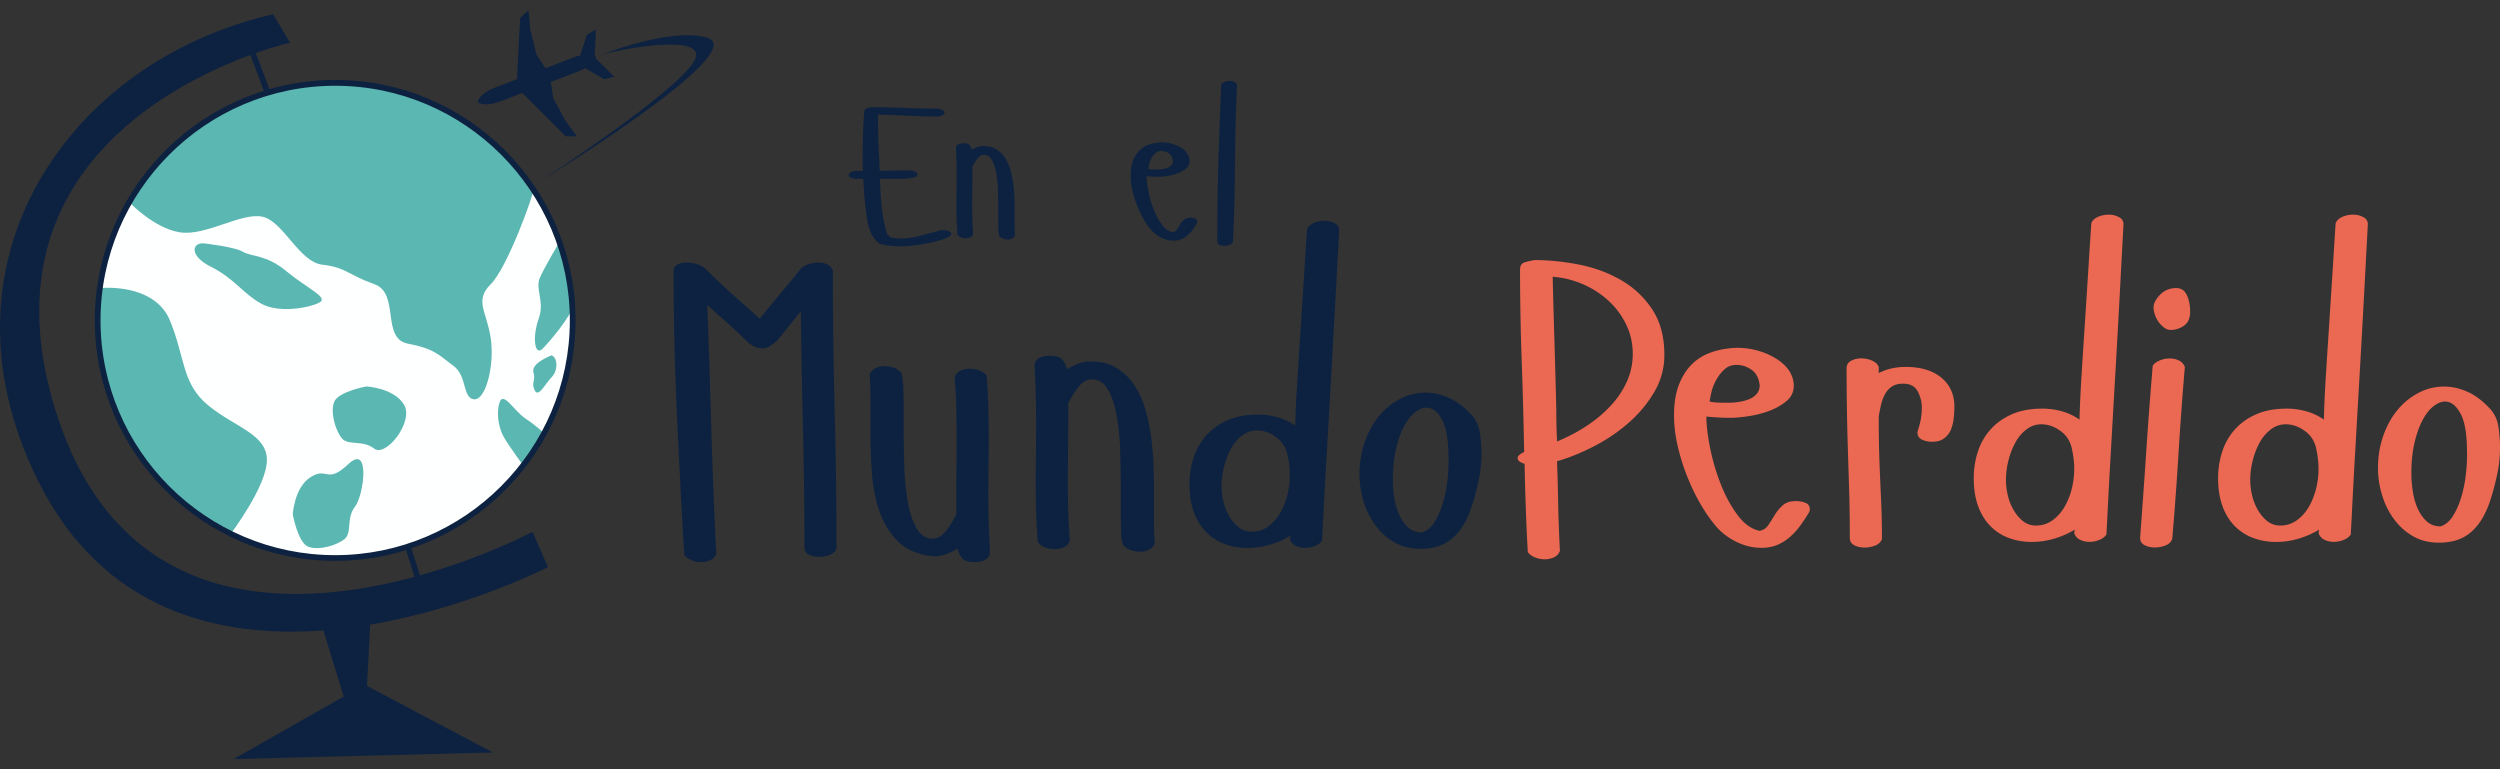 <svg xmlns="http://www.w3.org/2000/svg" width="260" height="80" xml:space="preserve"><rect width="100%" height="100%" fill="#333333" stroke="none"/><path fill="#FEFFFF" d="M59.564 33.324c0 13.646-11.059 24.705-24.706 24.705S10.152 46.97 10.152 33.324c0-13.64 11.059-24.706 24.706-24.706 13.641.001 24.706 11.059 24.706 24.706"/><g fill="#5AB7B2"><path d="M10.533 29.951s5.516-.538 7.135 3.367c1.611 3.904 1.212 6.591 4.035 8.883 2.831 2.287 6.054 2.961 6.054 5.654s-3.767 7.672-3.767 7.672-9.283-4.842-11.976-12.383c-2.693-7.54-1.481-13.193-1.481-13.193m2.962-8.878s2.555 2.692 5.248 3.092c2.693.406 6.46-2.156 8.615-1.612 2.155.537 3.767 4.71 6.191 4.979 2.424.269 2.693 1.075 5.379 2.018 2.693.943.675 5.654 3.499 6.191 2.83.538 3.23 1.212 4.71 2.287 1.48 1.074.943 3.368 2.156 3.499 1.211.137 2.155-3.499 1.749-6.323s-1.749-3.905 0-5.654c1.749-1.75 4.442-9.284 4.442-9.821S48.546 10.564 41.13 9.41c-1.527-.235-2.817-.609-4.39-.708-8.19-.483-16.976 1.758-23.245 12.371m44.609 4.245s-1.415 2.346-1.953 3.557c-.537 1.212.538 2.424-.137 4.305s-.406 3.905.406 3.092c.806-.806 2.961-3.368 3.23-4.573.268-1.205-1.546-6.381-1.546-6.381M30.45 53.504s.137-2.824 1.887-3.906c1.75-1.074 1.618.807 3.905-1.342 2.287-2.156 1.612 3.229.675 4.441-.943 1.211-.269 2.693-1.081 3.361-.806.674-2.693 1.211-3.767.805-1.082-.398-1.619-3.359-1.619-3.359m23.952-5.111s-1.48-2.018-2.018-2.961c-.537-.943-.806-2.555-.406-3.637.406-1.074 1.481.943 2.693 1.75 1.212.805 2.018 1.611 2.018 1.611s-1.881 2.83-2.287 3.237"/><path d="M21.264 25.318s3.139.347 4.01.872c.872.524 2.404.269 4.501 2.011 2.096 1.743 4.37 2.706 3.499 3.23-.872.524-4.16 1.211-6.08.164-1.92-1.048-2.791-2.614-5.235-3.839-2.437-1.219-1.913-2.608-.695-2.438m36.099 11.636s-2.156.806-1.887 1.749c.268.944-.269 1.075.131 1.888.399.812 1.081-.675 1.75-1.344.681-.682.681-2.025.006-2.293M38.108 40.19s2.824.138 3.904 1.886c1.075 1.75-1.88 5.518-3.092 4.58-1.212-.943-2.693-.268-3.368-1.08-.675-.807-1.212-2.693-.806-3.768.401-1.08 3.362-1.618 3.362-1.618"/></g><path fill="#0D2240" d="M97.36 11.292c.289.014.511.066.655.145.144.085.216.17.216.268 0 .099-.072.19-.216.282-.144.091-.36.138-.655.138-.57 0-1.094-.014-1.579-.033l-1.441-.06c-.479-.019-.957-.039-1.441-.065a38.225 38.225 0 0 0-1.579-.032c0 .596 0 1.218.013 1.867.006.649.04 1.422.092 2.307l.065 1.657c.511-.013 1.022-.026 1.526-.032a110.11 110.11 0 0 1 1.527-.013c.288 0 .511.045.655.138.145.091.216.183.216.282 0 .151-.138.262-.413.321a5.886 5.886 0 0 1-1.029.125c-.406.02-.838.026-1.284.02-.452-.006-.838-.013-1.172-.013.026.969.085 1.932.177 2.896.092.963.282 1.907.57 2.83l.334.354c.354.085.717.127 1.082.125.648 0 1.297-.085 1.939-.262.642-.17 1.277-.34 1.9-.504.151-.052.314-.085.479-.092.164-.006.321 0 .458.034a.804.804 0 0 1 .341.137.279.279 0 0 1 .138.235c0 .099-.099.197-.289.302a4.425 4.425 0 0 1-.76.301c-.314.099-.662.19-1.048.269a18.16 18.16 0 0 1-1.16.216c-.387.059-.76.111-1.107.144a9.871 9.871 0 0 1-.858.052c-.072 0-.138-.006-.21-.013s-.138-.018-.21-.018a9.845 9.845 0 0 1-1.048-.079 3.557 3.557 0 0 1-.57-.125 1.008 1.008 0 0 1-.413-.21 2.934 2.934 0 0 1-.563-.727 4.724 4.724 0 0 1-.334-.819 6.272 6.272 0 0 1-.19-.885c-.039-.308-.085-.616-.125-.937a24.42 24.42 0 0 1-.164-1.565 55.454 55.454 0 0 1-.105-1.651h-.786c-.498-.052-.747-.196-.747-.413 0-.085.059-.164.183-.249.125-.085.314-.137.563-.164h.747c-.013-.249-.02-.498-.02-.748v-.747c0-.832.013-1.644.039-2.45a49.22 49.22 0 0 1 .125-2.326.56.56 0 0 1 .321-.262c.131-.033.275-.066.426-.092 1.12 0 2.241.02 3.361.059 1.108.062 2.235.082 3.368.082zm6.558 13.24c-.052-.15-.085-.399-.092-.74-.006-.34-.013-.727-.013-1.173v-.93c0-.623-.013-1.264-.033-1.919s-.079-1.258-.177-1.795-.249-.989-.446-1.336c-.203-.354-.471-.53-.819-.53-.249 0-.471.13-.675.386-.203.255-.38.537-.53.839v.852c0 .537-.007 1.068-.013 1.585-.007.518-.013 1.042-.013 1.565 0 .472.006.95.02 1.441s.039 1.016.085 1.565a.608.608 0 0 1-.301.335 1.035 1.035 0 0 1-.466.104c-.177 0-.354-.032-.517-.104-.164-.072-.282-.158-.354-.269a40.414 40.414 0 0 1-.105-3.052c0-.524.007-1.035.013-1.527.006-.491.013-1.002.013-1.526 0-.445-.007-.904-.02-1.383a74.382 74.382 0 0 0-.059-1.526c0-.164.079-.288.229-.373.15-.085.328-.125.518-.125.321 0 .531.052.642.164s.203.282.269.518c.177-.111.367-.203.57-.281.203-.079.413-.111.636-.111.511 0 .943.104 1.297.314.354.21.648.485.891.833.242.347.433.74.57 1.186.138.446.243.897.314 1.369.066.472.111.943.138 1.409.02.472.033.897.033 1.291v1.579c0 .236 0 .465.013.681.006.223.02.426.033.623-.052.15-.157.262-.301.334s-.301.105-.465.105c-.177 0-.354-.033-.518-.105-.184-.07-.302-.161-.367-.273zm19.798-7.783a.97.97 0 0 1-.373.786c-.249.21-.544.374-.885.498s-.694.216-1.061.269a6.834 6.834 0 0 1-.885.085c-.432 0-.852-.02-1.264-.059 0 .426.065.957.19 1.585s.301 1.245.537 1.848c.236.603.524 1.133.858 1.585.34.458.714.727 1.133.813a.68.68 0 0 0 .445-.301c.105-.158.21-.328.321-.511.111-.177.242-.341.406-.485.157-.144.386-.216.675-.216.196 0 .36.032.498.092.132.051.216.18.209.321a.296.296 0 0 1-.02.125c-.137.235-.288.465-.445.688s-.334.419-.53.59c-.197.17-.413.314-.655.413a2.052 2.052 0 0 1-.819.157c-.459 0-.898-.112-1.33-.334a3.328 3.328 0 0 1-1.062-.852 7.713 7.713 0 0 1-.767-1.133 9.905 9.905 0 0 1-.662-1.403 10.474 10.474 0 0 1-.465-1.526 6.866 6.866 0 0 1-.177-1.526c0-.596.079-1.094.229-1.507a3.04 3.04 0 0 1 .603-1.016c.249-.269.537-.471.865-.616a3.632 3.632 0 0 1 1.009-.268c.085-.014.17-.026.262-.034.092-.006.177-.013.262-.013.387 0 .753.053 1.101.158.347.104.655.242.924.413.269.17.485.38.642.609.153.254.231.503.231.765zm-3.924-.354a2.183 2.183 0 0 0-.249.564 4.472 4.472 0 0 0-.125.603c.138.026.275.046.406.052.131.007.308.013.531.013.177 0 .36-.013.55-.039.19-.026.36-.072.518-.138a.976.976 0 0 0 .393-.269.65.65 0 0 0 .158-.445c-.04-.361-.177-.623-.413-.787a1.321 1.321 0 0 0-.767-.249.86.86 0 0 0-.589.209 1.672 1.672 0 0 0-.413.486zm7.22-7.613a.728.728 0 0 1 .354-.269c.164-.065.341-.104.518-.104.164 0 .32.033.465.104a.604.604 0 0 1 .302.334 198.5 198.5 0 0 0-.209 8.137c-.014 2.7-.086 5.412-.21 8.137-.053.15-.17.262-.341.334s-.354.105-.551.105-.367-.039-.518-.111a.404.404 0 0 1-.229-.387c0-2.726.04-5.438.111-8.137.086-2.704.183-5.417.308-8.143zM74.495 57.578a1.144 1.144 0 0 1-.616.676 2.265 2.265 0 0 1-.95.209c-.367 0-.714-.072-1.035-.209a1.775 1.775 0 0 1-.741-.553 1308.51 1308.51 0 0 1-.76-14.713 322.024 322.024 0 0 1-.341-14.715c0-.367.131-.622.4-.76a2.06 2.06 0 0 1 .95-.209c.367 0 .728.059 1.081.17.354.111.629.255.825.426a71.185 71.185 0 0 0 2.792 2.64c.957.859 1.932 1.723 2.915 2.602.708-.872 1.415-1.743 2.136-2.602.721-.858 1.442-1.742 2.175-2.64l.125-.125a3.251 3.251 0 0 1 1.69-.466c.308 0 .603.065.885.19.282.125.478.348.589.655 0 4.848.066 9.664.19 14.438.124 4.777.19 9.592.19 14.439-.111.309-.347.539-.695.676-.354.139-.727.209-1.12.209s-.747-.078-1.055-.229c-.308-.158-.465-.412-.465-.787 0-4.113-.052-8.201-.15-12.258-.098-4.062-.177-8.143-.229-12.264l-2.45 3.046c-.229.197-.465.38-.721.551a1.43 1.43 0 0 1-.806.255c-.537 0-1.055-.223-1.565-.675a48.12 48.12 0 0 0-2.07-1.945 134.7 134.7 0 0 1-2.116-1.9c.17 4.344.308 8.654.426 12.94.117 4.274.287 8.584.516 12.928zm19.281-18.731c.085.308.138.812.17 1.5.026.688.04 1.486.04 2.391v1.9c0 1.271.02 2.574.065 3.912a25.16 25.16 0 0 0 .36 3.654c.197 1.102.498 2.006.911 2.727.406.721.963 1.08 1.671 1.08.504 0 .963-.262 1.375-.779a10.56 10.56 0 0 0 1.082-1.717v-1.736c0-1.1.006-2.174.019-3.236.013-1.055.02-2.123.02-3.189 0-.957-.013-1.939-.039-2.943a63.868 63.868 0 0 0-.171-3.19c.111-.308.314-.537.616-.674.295-.137.616-.209.95-.209.367 0 .721.072 1.055.209.341.138.577.328.721.55.085 1.186.138 2.273.17 3.275.026 1.004.04 1.979.04 2.943 0 1.066-.007 2.109-.02 3.104-.013 1.004-.02 2.039-.02 3.105 0 .904.013 1.842.04 2.811.026.971.072 2.012.124 3.107 0 .34-.157.588-.465.76-.308.17-.662.254-1.055.254-.649 0-1.088-.111-1.311-.34-.223-.223-.406-.576-.55-1.055a7.343 7.343 0 0 1-1.16.57 3.571 3.571 0 0 1-1.291.229c-.059 0-.118-.006-.19-.02s-.131-.02-.19-.02c-1.435-.195-2.575-.721-3.407-1.566s-1.461-1.873-1.88-3.086c-.419-1.211-.681-2.541-.78-3.996a64.354 64.354 0 0 1-.15-4.336v-3.211c0-.479-.007-.943-.02-1.396a24.88 24.88 0 0 0-.065-1.271c.111-.308.314-.537.616-.675.294-.138.616-.21.95-.21.367 0 .721.072 1.055.21.328.158.57.342.714.564zm22.996 17.76c-.111-.307-.177-.811-.19-1.5a127.83 127.83 0 0 1-.02-2.385v-1.906c0-1.27-.02-2.568-.065-3.91a25.014 25.014 0 0 0-.361-3.656c-.196-1.102-.498-2.012-.911-2.726-.406-.721-.963-1.074-1.67-1.074-.504 0-.963.262-1.376.779a10.816 10.816 0 0 0-1.081 1.71v1.736c0 1.102-.006 2.176-.02 3.236-.013 1.055-.02 2.123-.02 3.191 0 .955.013 1.938.039 2.941.026 1.002.085 2.063.17 3.189a1.138 1.138 0 0 1-.616.676 2.13 2.13 0 0 1-.95.209c-.367 0-.721-.072-1.055-.209-.34-.139-.577-.32-.72-.551a72.556 72.556 0 0 1-.171-3.275 113.34 113.34 0 0 1-.039-2.941c0-1.068.007-2.104.02-3.105.013-1.002.02-2.037.02-3.105 0-.904-.013-1.842-.039-2.811-.026-.97-.072-2.012-.125-3.106 0-.34.157-.589.465-.76.308-.17.662-.255 1.055-.255.648 0 1.087.111 1.311.34.223.23.406.577.55 1.055a7.289 7.289 0 0 1 1.159-.57 3.537 3.537 0 0 1 1.291-.229c1.042 0 1.927.209 2.641.635a5.804 5.804 0 0 1 1.815 1.69 8.596 8.596 0 0 1 1.16 2.411c.281.904.491 1.836.635 2.791.137.957.229 1.914.275 2.877.04.957.065 1.834.065 2.621v3.209c0 .479.007.943.02 1.396.013.451.033.877.065 1.27a1.138 1.138 0 0 1-.616.676 2.128 2.128 0 0 1-.95.209c-.367 0-.721-.072-1.055-.209-.326-.157-.562-.341-.706-.564zm22.499-32.645c-.111 2.143-.243 4.521-.38 7.128-.146 2.607-.288 5.28-.445 8.012-.158 2.731-.309 5.438-.466 8.118-.158 2.68-.288 5.143-.399 7.396l-.086 1.604c-.144.23-.38.414-.721.551a2.64 2.64 0 0 1-1.054.211c-.341 0-.655-.072-.951-.211a1.18 1.18 0 0 1-.615-.674c0-.061.006-.119.021-.189.013-.072.019-.133.019-.191a8.826 8.826 0 0 1-2.135.932 8.114 8.114 0 0 1-2.307.34c-.846 0-1.638-.131-2.365-.406a5.233 5.233 0 0 1-1.926-1.225c-.551-.551-.983-1.238-1.291-2.07-.308-.832-.465-1.814-.465-2.941 0-.957.145-1.875.426-2.746a6.34 6.34 0 0 1 1.311-2.305c.589-.662 1.329-1.193 2.22-1.586.893-.395 1.953-.59 3.191-.59.675 0 1.343.092 2.011.275a6.025 6.025 0 0 1 1.841.863c.027-1.264.099-2.803.21-4.605.111-1.802.229-3.668.361-5.601.124-1.933.248-3.8.359-5.602s.21-3.342.296-4.606c.11-.281.347-.498.701-.655.353-.157.727-.229 1.119-.229s.747.085 1.055.255c.307.158.465.413.465.747zm-5.328 23.554c-.144-.873-.537-1.555-1.185-2.031-.649-.479-1.325-.721-2.033-.721-.563 0-1.08.176-1.546.531a4.275 4.275 0 0 0-1.159 1.375 7.746 7.746 0 0 0-.721 1.881 8.418 8.418 0 0 0-.256 2.01c0 .537.072 1.088.21 1.652a5.58 5.58 0 0 0 .615 1.52c.269.451.59.824.97 1.119.381.295.826.445 1.33.445.623 0 1.18-.17 1.671-.51.491-.342.91-.787 1.245-1.35.341-.563.597-1.193.779-1.881s.275-1.402.275-2.135c0-.393-.02-.748-.065-1.055a6.755 6.755 0 0 0-.13-.85zm7.444 1.82c0-1.211.183-2.338.55-3.381.366-1.041.865-1.945 1.5-2.705.636-.76 1.369-1.357 2.202-1.775a5.632 5.632 0 0 1 2.601-.636c.818 0 1.625.177 2.431.53.805.354 1.586.938 2.346 1.756.478.512.772 1.127.884 1.861.111.732.171 1.467.171 2.201 0 .988-.111 1.984-.341 3a24.983 24.983 0 0 1-.76 2.752c-.479 1.35-1.134 2.379-1.966 3.086-.832.701-1.926 1.055-3.275 1.055-1.042 0-1.959-.236-2.753-.701a6.42 6.42 0 0 1-1.984-1.814 8.158 8.158 0 0 1-1.205-2.496 9.704 9.704 0 0 1-.401-2.733zm9.257-1.736c0-1.801-.223-3.125-.675-3.957-.451-.832-.989-1.244-1.605-1.244-.394 0-.806.17-1.225.504-.42.342-.807.832-1.141 1.48-.34.648-.615 1.436-.825 2.365s-.314 1.973-.314 3.133c0 .588.046 1.211.145 1.859s.269 1.238.511 1.775c.236.537.55.982.93 1.33s.865.531 1.462.531c.51-.17.93-.525 1.271-1.055.342-.537.616-1.166.846-1.881.223-.721.386-1.475.484-2.26a17.63 17.63 0 0 0 .144-2.156V47.6h-.008z"/><path fill="#EB6852" d="M162.232 57.283a1.142 1.142 0 0 1-.615.676 2.245 2.245 0 0 1-.95.209c-.367 0-.72-.072-1.056-.209-.34-.146-.575-.328-.72-.551-.085-1.521-.157-3.053-.21-4.586s-.098-3.066-.124-4.586c-.479-.139-.721-.342-.721-.59 0-.223.223-.439.675-.637-.06-3.158-.138-6.315-.255-9.473a270.77 270.77 0 0 1-.172-9.513c0-.393.164-.642.485-.74s.669-.176 1.035-.236c1.468 0 2.994.157 4.586.465 1.592.309 3.053.845 4.376 1.605a9.596 9.596 0 0 1 3.257 3.046c.846 1.271 1.271 2.85 1.271 4.737a7.508 7.508 0 0 1-1.035 3.846 12.919 12.919 0 0 1-2.64 3.19 17.622 17.622 0 0 1-3.597 2.451c-1.323.688-2.621 1.219-3.892 1.584.059 1.58.099 3.139.124 4.672.042 1.548.093 3.087.178 4.64zm-.378-14.715c0 .564.007 1.121.02 1.67.013.551.032 1.107.065 1.672 1.1-.453 2.129-.996 3.086-1.625a13.592 13.592 0 0 0 2.495-2.098 9.232 9.232 0 0 0 1.671-2.495 6.94 6.94 0 0 0 .616-2.876c0-1.074-.217-2.07-.655-3a8.108 8.108 0 0 0-1.796-2.47 9.338 9.338 0 0 0-2.666-1.755 9.575 9.575 0 0 0-3.21-.806c.053 2.313.118 4.612.189 6.893.065 2.278.132 4.577.185 6.89zm24.698-2.456c0 .648-.256 1.185-.76 1.605s-1.106.76-1.795 1.016c-.688.256-1.409.439-2.155.551-.747.111-1.35.17-1.795.17-.871 0-1.736-.047-2.582-.131 0 .871.125 1.951.38 3.236a22.262 22.262 0 0 0 1.102 3.76c.478 1.227 1.061 2.307 1.756 3.236.687.932 1.461 1.48 2.306 1.652.393-.086.701-.289.911-.617.21-.32.433-.668.655-1.035s.497-.693.825-.996c.321-.295.779-.445 1.375-.445.394 0 .733.066 1.017.191a.666.666 0 0 1 .425.654.66.66 0 0 1-.039.256c-.281.479-.583.943-.91 1.395a7.329 7.329 0 0 1-1.082 1.205 4.74 4.74 0 0 1-1.329.846c-.491.211-1.048.314-1.671.314-.931 0-1.834-.229-2.705-.674-.878-.453-1.592-1.029-2.156-1.736-.537-.648-1.055-1.416-1.566-2.307-.504-.885-.956-1.84-1.349-2.855s-.714-2.051-.95-3.105a13.89 13.89 0 0 1-.36-3.105c0-1.213.157-2.234.465-3.067.309-.832.721-1.52 1.226-2.07a5.1 5.1 0 0 1 1.756-1.245 7.49 7.49 0 0 1 2.05-.55c.172-.026.348-.046.531-.066a7.837 7.837 0 0 1 2.771.295 7.3 7.3 0 0 1 1.88.845c.55.354.989.767 1.311 1.245.299.49.462 1.001.462 1.532zm-7.992-.715a4.572 4.572 0 0 0-.505 1.14 9.314 9.314 0 0 0-.255 1.224c.281.061.557.092.825.105s.628.02 1.081.02c.366 0 .74-.025 1.12-.084.38-.053.733-.152 1.055-.275.32-.125.59-.309.806-.551.21-.242.321-.544.321-.911-.086-.734-.367-1.271-.846-1.604a2.637 2.637 0 0 0-1.565-.511c-.479 0-.878.144-1.205.426-.334.288-.61.628-.832 1.021zm21.311 3.001c0-.59-.145-1.152-.426-1.69s-.792-.806-1.521-.806c-.504 0-.917.111-1.225.341-.308.223-.55.518-.72.865a4.877 4.877 0 0 0-.38 1.119c-.086.395-.158.762-.21 1.102 0 1.355.013 2.523.039 3.512.025.99.065 1.945.104 2.877.04.93.086 1.887.126 2.875.038.99.065 2.143.065 3.467-.111.307-.347.537-.701.674a2.923 2.923 0 0 1-1.12.211c-.394 0-.747-.08-1.056-.236-.307-.158-.465-.414-.465-.787 0-1.748-.021-3.314-.064-4.717-.04-1.395-.086-2.764-.126-4.102a256.704 256.704 0 0 1-.144-8.818c0-.34.156-.59.465-.76.309-.17.662-.255 1.063-.255.393 0 .767.079 1.119.235.354.157.584.374.695.655v.636c.844-.426 1.774-.636 2.79-.636 1.579 0 2.818.374 3.722 1.12.904.747 1.356 1.756 1.356 3.027 0 .34-.02.721-.065 1.139-.04.42-.139.82-.275 1.188a2.154 2.154 0 0 1-.694.93c-.328.256-.754.381-1.291.381-.394 0-.746-.08-1.055-.23-.314-.158-.466-.412-.466-.779.138-.426.256-.846.342-1.271.072-.421.118-.841.118-1.267zm20.972-19.071c-.111 2.143-.242 4.521-.38 7.128-.138 2.608-.288 5.281-.445 8.013-.158 2.732-.315 5.437-.466 8.117-.158 2.68-.288 5.145-.399 7.396l-.086 1.611c-.144.223-.379.406-.721.551a2.64 2.64 0 0 1-1.054.211c-.341 0-.655-.072-.95-.211a1.156 1.156 0 0 1-.616-.674c0-.061.006-.119.021-.189.013-.072.019-.139.019-.191a9.149 9.149 0 0 1-2.135.932 8.104 8.104 0 0 1-2.307.34 6.845 6.845 0 0 1-2.372-.4 5.225 5.225 0 0 1-1.926-1.225c-.55-.551-.982-1.238-1.291-2.07-.307-.832-.465-1.809-.465-2.936 0-.955.144-1.873.427-2.752a6.357 6.357 0 0 1 1.311-2.305c.588-.662 1.329-1.193 2.22-1.586.884-.393 1.952-.59 3.191-.59.674 0 1.342.092 2.012.275a6.047 6.047 0 0 1 1.84.865c.026-1.271.099-2.805.21-4.613.111-1.802.235-3.668.36-5.602.124-1.933.248-3.799.359-5.601s.21-3.342.296-4.612c.111-.282.347-.498.693-.655.354-.157.729-.229 1.121-.229s.747.085 1.055.256c.321.156.478.412.478.746zm-5.327 23.552c-.137-.871-.536-1.553-1.185-2.029-.649-.48-1.324-.723-2.031-.723-.564 0-1.081.178-1.547.531a4.274 4.274 0 0 0-1.159 1.377 7.602 7.602 0 0 0-.721 1.879 8.392 8.392 0 0 0-.256 2.006c0 .537.072 1.086.21 1.65.137.563.347 1.068.615 1.52.269.453.59.826.971 1.121.38.295.825.445 1.329.445.623 0 1.18-.17 1.671-.512.491-.34.911-.793 1.252-1.355a7.21 7.21 0 0 0 .779-1.881 8.283 8.283 0 0 0 .274-2.135 7.24 7.24 0 0 0-.065-1.055 9.199 9.199 0 0 0-.137-.839zm9.088-9.388a2.67 2.67 0 0 1 1.054-.21c.341 0 .655.072.951.21.294.137.498.366.615.675a372.634 372.634 0 0 0-.655 8.943 372.849 372.849 0 0 1-.655 8.941c-.111.309-.347.539-.701.676a2.913 2.913 0 0 1-1.119.209c-.395 0-.747-.078-1.056-.234-.308-.158-.465-.414-.465-.787.223-2.988.439-5.969.635-8.943.197-2.975.427-5.955.676-8.942.142-.21.386-.394.72-.538zm-.486-4.737c.181.532.519.996.97 1.33.21.158.427.23.655.23a2.4 2.4 0 0 0 1.395-.446c.427-.295.637-.779.637-1.46 0-.649-.111-1.219-.341-1.71-.223-.492-.59-.74-1.101-.74-.676 0-1.238.236-1.69.701-.453.465-.675.91-.675 1.33.006.235.052.484.15.765zm22.137-9.427c-.111 2.143-.241 4.521-.379 7.128-.138 2.608-.289 5.281-.446 8.013s-.313 5.437-.465 8.117c-.157 2.68-.287 5.145-.398 7.396l-.086 1.611c-.145.223-.38.406-.721.551-.34.139-.688.211-1.056.211a2.19 2.19 0 0 1-.949-.211 1.158 1.158 0 0 1-.615-.674 1 1 0 0 1 .019-.189c.013-.072.02-.139.02-.191a9.102 9.102 0 0 1-2.136.932 8.097 8.097 0 0 1-2.306.34 6.84 6.84 0 0 1-2.371-.4 5.22 5.22 0 0 1-1.927-1.225c-.551-.551-.983-1.238-1.29-2.07-.309-.832-.466-1.809-.466-2.936 0-.955.138-1.873.426-2.752a6.371 6.371 0 0 1 1.311-2.305c.59-.662 1.329-1.193 2.222-1.586.884-.393 1.951-.59 3.189-.59a7.57 7.57 0 0 1 2.012.275 6.069 6.069 0 0 1 1.842.865c.025-1.271.098-2.805.209-4.613.111-1.802.236-3.668.36-5.602.124-1.933.249-3.799.36-5.601s.21-3.342.294-4.612c.111-.282.349-.498.695-.655a2.724 2.724 0 0 1 1.119-.229c.395 0 .748.085 1.063.256.314.156.47.412.47.746zm-5.325 23.552c-.139-.871-.538-1.553-1.187-2.029-.648-.48-1.323-.723-2.03-.723-.563 0-1.081.178-1.546.531A4.359 4.359 0 0 0 235 46.035c-.308.563-.551 1.191-.721 1.879s-.256 1.363-.256 2.006c0 .537.073 1.086.21 1.65.139.563.348 1.068.617 1.52.267.453.588.826.968 1.121.381.295.826.445 1.331.445.615 0 1.172-.17 1.67-.512.491-.34.911-.793 1.252-1.355.34-.564.596-1.193.779-1.881s.276-1.402.276-2.135c0-.395-.021-.748-.067-1.055a7.344 7.344 0 0 0-.129-.839zm6.381 1.822c0-1.213.184-2.34.551-3.381s.864-1.945 1.499-2.705a6.98 6.98 0 0 1 2.202-1.776 5.627 5.627 0 0 1 2.601-.636c.818 0 1.625.177 2.431.531.807.354 1.586.936 2.346 1.756.479.51.773 1.127.891 1.859.111.734.17 1.469.17 2.203 0 .982-.111 1.984-.34 3a25.804 25.804 0 0 1-.76 2.744c-.479 1.357-1.134 2.385-1.966 3.086-.832.707-1.926 1.055-3.275 1.055-1.042 0-1.959-.229-2.745-.693a6.393 6.393 0 0 1-1.992-1.822 8.136 8.136 0 0 1-1.205-2.496 9.348 9.348 0 0 1-.408-2.725zm9.256-1.736c0-1.803-.223-3.125-.675-3.957-.451-.832-.989-1.246-1.604-1.246-.394 0-.806.172-1.226.506-.426.34-.806.832-1.14 1.48-.341.648-.616 1.441-.826 2.365-.209.93-.314 1.971-.314 3.131 0 .59.053 1.213.151 1.861s.269 1.238.504 1.775c.243.537.55.982.931 1.33.38.354.864.529 1.461.529.504-.17.93-.518 1.264-1.055a7.852 7.852 0 0 0 .847-1.879c.223-.721.386-1.475.484-2.26a17.43 17.43 0 0 0 .149-2.156v-.426h-.006z"/><path fill="#0D2240" d="m56.996 58.98-1.611-3.676s-4.907 2.627-11.708 4.527l-.877-2.799c0-.006-.006-.006-.013-.012 9.912-3.322 17.073-12.689 17.073-23.71 0-13.784-11.216-25-25-25-2.372 0-4.665.341-6.84.957l-1.415-3.753c2.155-.754 3.564-1.075 3.564-1.075L28.4 1.485C7.389 6.24-7.431 27.009 3.936 49.959c6.722 13.574 18.77 16.424 29.691 15.605l2.116 6.873-11.445 6.504 26.966-.68-13.096-6.926.334-6.375c10.266-1.735 18.494-5.98 18.494-5.98zM34.859 8.92c13.457 0 24.404 10.947 24.404 24.404S48.315 57.736 34.859 57.736c-13.457 0-24.404-10.949-24.404-24.412 0-13.457 10.947-24.404 24.404-24.404zM5.403 41.428C-.998 18.453 17.458 8.867 26.041 5.723l1.402 3.722C17.268 12.615 9.858 22.121 9.858 33.324c0 13.785 11.216 25.006 25.007 25.006 2.562 0 5.038-.385 7.371-1.111l.872 2.777c-12.658 3.412-31.396 4.08-37.705-18.568z"/><g fill="#0D2240"><path d="m57.285 8.527.249 1.664 1.258 2.346 1.225 1.65-1.186-.019-4.507-4.501c-.917.354-1.716.662-2.201.845-1.848.708-2.431.111-2.431.111s.026-.839 1.874-1.546c.485-.19 1.284-.498 2.202-.845l.321-6.368.872-.806.196 2.044.642 2.582.93 1.408c1.71-.662 3.145-1.211 3.145-1.211s.19-.059.465-.111l.701-2.175.943-.531-.131 2.745c.052.026.098.052.144.085-.013.052-.026.105-.052.157l1.939 1.939-1.055.249-1.979-1.146c-.242.145-.426.23-.426.23s-1.428.549-3.138 1.204z"/><path d="M56.256 18.793S70.027 9.817 72.137 6.45c2.109-3.361-8.982-1.087-9.729-.688 0 0 7.154-2.948 11.098-1.854 4.927 1.363-17.25 14.885-17.25 14.885z"/></g></svg>